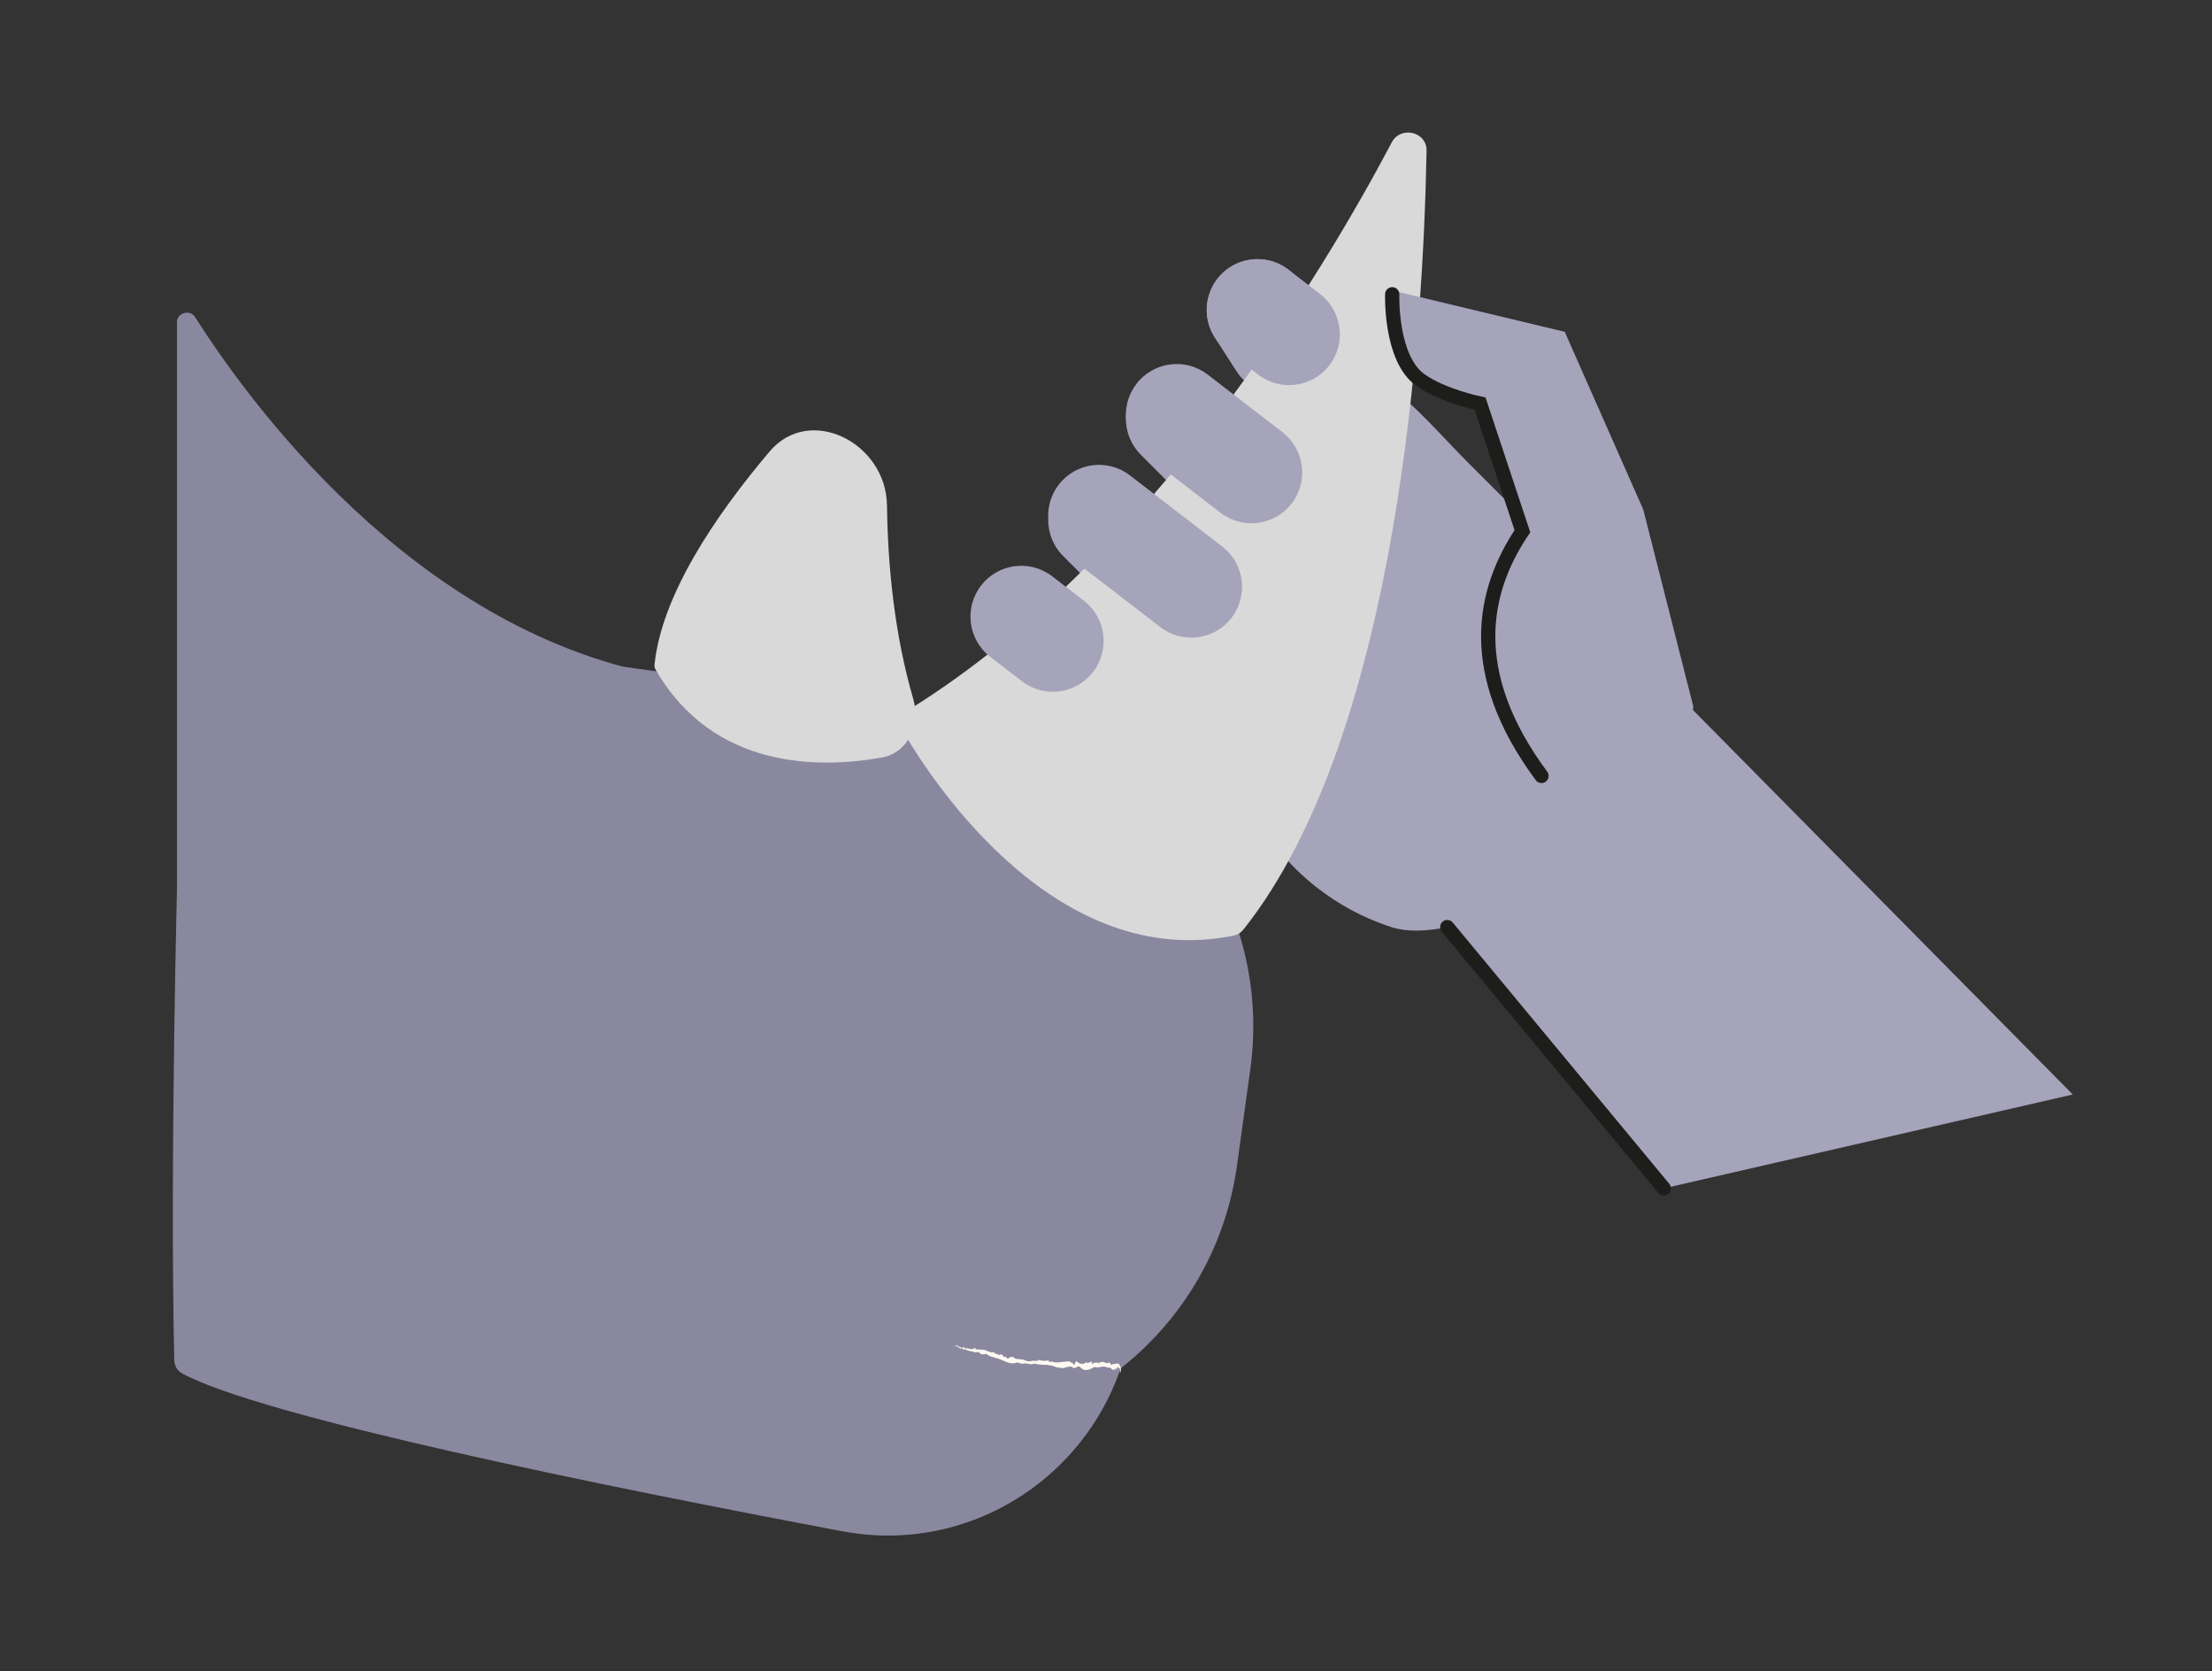 <?xml version="1.0" encoding="UTF-8"?>
<svg xmlns="http://www.w3.org/2000/svg" width="429" height="324" viewBox="0 0 429 324" fill="none">
  <rect x="0" y="0" width="429" height="324" fill="#333333" stroke="none"/>
  <g clip-path="url(#clip0_1390_7793)">
    <path d="M238.574 51.802C233.998 54.739 232.653 60.835 235.591 65.411L239.771 71.931C242.69 76.507 248.795 77.842 253.372 74.914C257.948 71.977 259.283 65.881 256.355 61.304L252.184 54.785C249.246 50.2 243.16 48.864 238.574 51.802Z" fill="#A6A4BB"></path>
    <path d="M215.683 102.677C212.58 105.77 212.589 110.798 215.683 113.892L228.556 126.756C231.65 129.85 236.677 129.85 239.771 126.756C242.865 123.653 242.865 118.634 239.771 115.54L226.898 102.677C223.804 99.583 218.777 99.583 215.683 102.677Z" fill="#A8E0F9"></path>
    <path d="M221.254 74.205C217.405 78.045 217.396 84.288 221.226 88.137L234.155 101.102C237.985 104.951 244.228 104.96 248.086 101.12C251.935 97.281 251.945 91.037 248.105 87.189L235.186 74.224C231.346 70.374 225.112 70.365 221.254 74.205Z" fill="#A6A4BB"></path>
    <path d="M206.19 93.846C202.341 97.686 202.331 103.929 206.162 107.778L219.09 120.743C222.921 124.592 229.164 124.601 233.022 120.761C236.871 116.921 236.88 110.678 233.04 106.829L220.121 93.864C216.282 90.015 210.048 90.006 206.19 93.846Z" fill="#A6A4BB"></path>
    <path d="M322.681 230.402L276.567 174.785C269.827 167.971 269.891 156.977 276.714 150.236L296.779 130.411C303.593 123.671 314.587 123.736 321.328 130.568L402 212.207L322.691 230.402H322.681Z" fill="#A6A4BB"></path>
    <path d="M311.549 116.535C320.692 125.678 320.692 140.503 311.549 149.647L290.858 171.203C281.714 180.347 266.889 180.347 257.746 171.203L224.642 149.647C215.499 140.503 204.771 136.093 213.915 126.949L253.666 73.284C262.81 64.15 275.508 80.485 284.652 89.629L311.549 116.526V116.535Z" fill="#A6A4BB"></path>
    <path d="M311.107 149.868L255.784 132.133C255.784 132.133 244.145 127.087 241.401 133.68C234.329 150.651 248.243 172.824 269.919 179.776C281.226 183.395 307.221 171.526 309.026 156.378L311.107 149.868Z" fill="#A6A4BB"></path>
    <path d="M215.821 122.382C212.727 125.476 212.727 130.503 215.821 133.597L220.222 138.008C223.316 141.102 228.344 141.102 231.438 138.008C234.532 134.914 234.532 129.887 231.438 126.793L227.027 122.391C223.933 119.297 218.906 119.297 215.812 122.391L215.821 122.382Z" fill="#D1ECFB"></path>
    <path d="M38.831 179.126L36.249 197.76C31.651 230.936 54.819 261.558 87.995 266.156L171.506 277.729C204.682 282.327 235.304 259.159 239.902 225.983L242.484 207.349C247.082 174.173 223.914 143.551 190.738 138.954L107.227 127.38C74.051 122.783 43.429 145.95 38.831 179.126Z" fill="#8A889F"></path>
    <path d="M34.394 169.012L170.517 190.227C202.101 195.154 223.915 224.491 219.523 256.157C215.757 283.312 190.305 301.959 163.362 296.885C116.447 288.054 50.775 274.666 35.305 266.277C34.32 265.743 33.813 264.739 33.795 263.616C32.929 225.531 34.403 169.012 34.403 169.012H34.394Z" fill="#8A889F"></path>
    <path d="M34.32 62.437C34.32 60.642 36.862 59.942 37.819 61.452C48.004 77.511 79.947 121.756 127.764 130.853C147.82 185.789 108.777 259.942 108.777 259.942L34.32 240.034V62.437Z" fill="#8A889F"></path>
    <path d="M269.928 27.594C271.65 24.343 276.733 25.522 276.668 29.205C276.088 62.529 271.42 142.216 241.134 180.246C240.655 180.844 239.983 181.249 239.228 181.406C205.25 188.303 181.42 152.483 175.241 141.995C174.311 140.421 174.891 138.459 176.447 137.492C223.372 108.293 256.447 53.1 269.928 27.594Z" fill="#D9D9D9"></path>
    <path d="M172.018 97.944C171.861 85.872 157.055 78.321 149.255 87.538C138.574 100.163 128.307 115.476 126.935 128.892C126.898 129.214 126.981 129.537 127.138 129.822C138.381 149.297 159.034 149.012 170.996 146.876C176.143 145.955 178.574 140.513 177.11 135.494C173.454 122.925 172.174 109.693 172.027 97.944H172.018Z" fill="#D9D9D9"></path>
    <path d="M306.779 83.118L284.56 77.649C275.72 75.393 271.374 70.927 269.9 62.317L270.02 57.059C270.075 56.82 270.158 56.599 270.223 56.369L303.51 64.343L306.779 83.118Z" fill="#A6A4BB"></path>
    <path d="M285.997 75.117L296.337 106.166L318.667 98.726L303.501 64.408L285.987 75.117H285.997Z" fill="#A6A4BB"></path>
    <path d="M328.4 136.968L318.677 98.717C316.789 99.224 310.518 92.179 308.759 93.1C291.522 102.078 287.148 127.75 298.962 150.439C305.131 162.271 314.487 170.955 324.468 175.273L328.4 136.958V136.968Z" fill="#A6A4BB"></path>
    <path d="M190.259 113.533C186.944 117.842 187.746 124.03 192.046 127.354L198.188 132.078C202.488 135.402 208.676 134.592 212 130.282C215.315 125.973 214.514 119.785 210.213 116.47L204.081 111.747C199.762 108.422 193.584 109.233 190.259 113.533Z" fill="#A6A4BB"></path>
    <path d="M236.079 54.085C232.764 58.395 233.565 64.583 237.866 67.897L243.998 72.621C248.298 75.945 254.486 75.144 257.81 70.835C261.134 66.525 260.324 60.338 256.024 57.014L249.891 52.29C245.573 48.966 239.394 49.767 236.07 54.085H236.079Z" fill="#A6A4BB"></path>
    <path d="M205.333 93.975C202.018 98.275 202.819 104.463 207.129 107.787L225.029 121.581C229.338 124.896 235.526 124.095 238.841 119.794C242.156 115.485 241.355 109.297 237.055 105.973L219.154 92.179C214.845 88.855 208.657 89.656 205.333 93.966V93.975Z" fill="#A6A4BB"></path>
    <path d="M220.407 74.417C217.083 78.726 217.893 84.914 222.203 88.238L236.696 99.408C240.997 102.723 247.194 101.921 250.508 97.621C253.833 93.312 253.032 87.124 248.722 83.8L234.229 72.63C229.919 69.306 223.731 70.108 220.407 74.417Z" fill="#A6A4BB"></path>
    <path d="M270.011 57.05C270.011 57.05 269.56 69.518 275.517 73.717C279.873 76.793 287.046 78.247 287.046 78.247L295.259 102.999C287.589 114.389 284.007 130.282 298.961 150.439" stroke="#1D1D1B" stroke-width="2.762" stroke-miterlimit="10" stroke-linecap="round"></path>
    <path d="M280.684 179.748L322.682 230.402" stroke="#1D1D1B" stroke-width="2.762" stroke-miterlimit="10" stroke-linecap="round"></path>
    <path d="M185.001 261.075L184.992 261.139L185.103 260.982L185.001 261.075Z" fill="#FDF9F1"></path>
    <path d="M185.425 260.789C185.425 260.789 185.453 260.706 185.462 260.669L185.094 261.102C185.029 261.415 185.471 260.577 185.425 260.789Z" fill="#FDF9F1"></path>
    <path d="M185.444 260.854C185.444 260.992 185.573 260.771 185.628 260.697C185.527 260.872 185.545 260.595 185.444 260.854Z" fill="#FDF9F1"></path>
    <path d="M190.481 262.64C190.481 262.64 190.462 262.64 190.462 262.649C190.462 262.659 190.481 262.649 190.481 262.64Z" fill="#FDF9F1"></path>
    <path d="M192.064 262.198L192.138 262.005C191.788 262.281 191.622 261.848 191.318 261.922L191.355 261.857C190.72 261.609 190.029 261.691 189.329 261.627C189.348 261.609 189.366 261.553 189.384 261.535C189.329 261.59 189.255 261.701 189.219 261.673C189.219 261.627 189.255 261.59 189.274 261.572C189.255 261.203 188.804 261.636 188.804 261.36C188.758 261.378 188.685 261.507 188.675 261.618C188.132 261.535 187.58 261.378 186.972 261.406C186.972 261.351 186.999 261.268 187.045 261.157C186.401 261.48 186.023 261.084 185.618 260.817C185.545 260.946 185.6 260.973 185.499 261.093C185.572 261.314 185.904 260.881 185.931 261.176L185.858 261.296C185.913 261.415 186.014 260.982 186.042 261.185C186.042 261.305 185.959 261.342 185.977 261.36C186.198 261.397 186.364 261.599 186.686 261.36C186.622 261.655 186.898 261.461 186.861 261.756C186.963 261.664 186.999 261.719 187.092 261.544C187.736 262.014 188.583 261.968 189.311 262.244C189.845 261.811 190.029 262.612 190.499 262.566C190.499 262.585 190.489 262.612 190.48 262.621C190.655 262.529 190.876 262.52 191.014 262.631L191.226 262.437C192.046 263.192 193.132 263.183 194.08 263.598C195.176 264.012 196.088 264.675 197.359 264.122C197.349 264.178 197.349 264.215 197.313 264.224C197.653 264.168 197.911 264.435 198.233 264.38V264.435C199.053 264.122 199.78 264.767 200.581 264.38C201.447 264.592 202.46 264.647 203.408 264.629L203.39 264.739C204.163 264.601 204.817 265.273 205.591 265.172C206.336 265.522 207.23 264.656 207.976 265.071C208.418 265.679 209.127 264.5 209.541 265.117C210.416 266.065 211.364 265.531 212.303 265.025C213.151 265.366 214.016 264.574 214.836 265.218C215.232 264.804 215.664 265.734 216.106 265.605L216.088 265.458C216.254 265.89 216.429 264.841 216.539 265.485L216.521 265.513C216.613 265.844 216.696 264.739 216.76 265.126V264.96C216.871 264.914 216.788 265.145 216.861 265.209C216.889 265.191 216.861 264.914 216.926 265.006C216.963 265.669 217.165 264.859 217.202 265.605C217.147 265.605 217.303 265.89 217.184 266.047C217.22 266.121 217.395 266.075 217.368 265.761C217.368 265.421 217.423 265.126 217.303 264.877V265.126C217.248 264.887 217.267 265.006 217.239 264.822C217.11 264.795 217.082 264.435 216.981 264.297C216.981 264.297 216.981 264.316 216.981 264.325C216.926 264.62 216.834 264.445 216.779 264.408L216.751 264.27C216.714 263.984 216.613 264.831 216.64 264.343C216.373 264.472 216.069 264.463 215.766 264.482C215.729 264.666 215.535 264.463 215.6 264.822C215.526 264.417 215.296 264.307 215.213 264.325C215.213 264.288 215.213 264.242 215.232 264.261C215.066 263.726 215.038 264.749 214.891 264.104C214.863 264.564 214.615 263.957 214.532 264.491C214.513 264.389 214.504 264.297 214.513 264.215C214.246 264.215 213.942 264.03 213.712 264.012C213.51 264.408 213.243 263.819 213.058 264.371C212.92 264.251 212.699 264.021 212.497 264.233L212.515 264.168C212.294 264.196 212.018 264.215 211.852 264.555C211.806 264.021 211.705 264.122 211.622 263.947C211.465 264.187 211.171 264.104 210.941 264.316C210.913 264.067 210.747 264.408 210.756 264.058C210.093 264.703 209.32 264.426 208.685 263.865V263.837C208.592 264.021 208.464 264.445 208.362 264.693C208.362 264.666 208.362 264.601 208.381 264.61C208.252 264.666 208.16 264.307 208.031 264.362C208.031 264.325 208.04 264.288 208.058 264.251C207.93 264.399 207.837 263.947 207.681 264.215V264.122L207.58 264.251C207.589 264.132 207.607 263.957 207.653 264.003C206.613 263.819 205.471 264.297 204.394 264.104L204.449 263.994L204.219 264.168C204.219 264.113 204.237 264.086 204.255 264.058C204.007 263.837 203.694 264.122 203.445 264.04C203.445 263.984 203.51 263.874 203.482 263.809C203.252 264.104 203.224 263.358 203.049 264.003C203.049 263.975 203.049 263.819 203.086 263.773C202.524 263.92 201.972 263.837 201.456 263.653C200.922 264.178 200.499 263.552 199.964 263.957L199.983 263.837C199.311 264.159 198.74 263.607 198.114 263.561C197.865 263.459 197.662 263.561 197.405 263.524L197.423 263.377C196.871 263.846 196.613 262.695 196.023 263.211L196.097 263.017C195.959 263.312 195.848 262.842 195.756 263.377L195.71 263.202C195.241 263.828 195.222 262.75 194.743 263.11L194.799 262.99C194.679 263.064 194.541 263.11 194.495 262.981C194.513 262.962 194.513 262.925 194.55 262.898C194.357 262.327 193.878 262.787 193.546 262.695L193.648 262.474C193.418 262.714 193.197 262.364 192.957 262.437L193.003 262.336L192.856 262.456L192.911 262.235C192.644 262.143 192.34 262.253 192.073 262.207L192.064 262.198Z" fill="#FDF9F1"></path>
    <path d="M216.954 264.27C216.954 264.27 216.982 264.298 216.991 264.317C216.991 264.27 216.963 264.279 216.954 264.27Z" fill="#FDF9F1"></path>
  </g>
  <defs>
    <clipPath id="clip0_1390_7793">
      <rect width="429" height="324" fill="white"></rect>
    </clipPath>
  </defs>
</svg>
